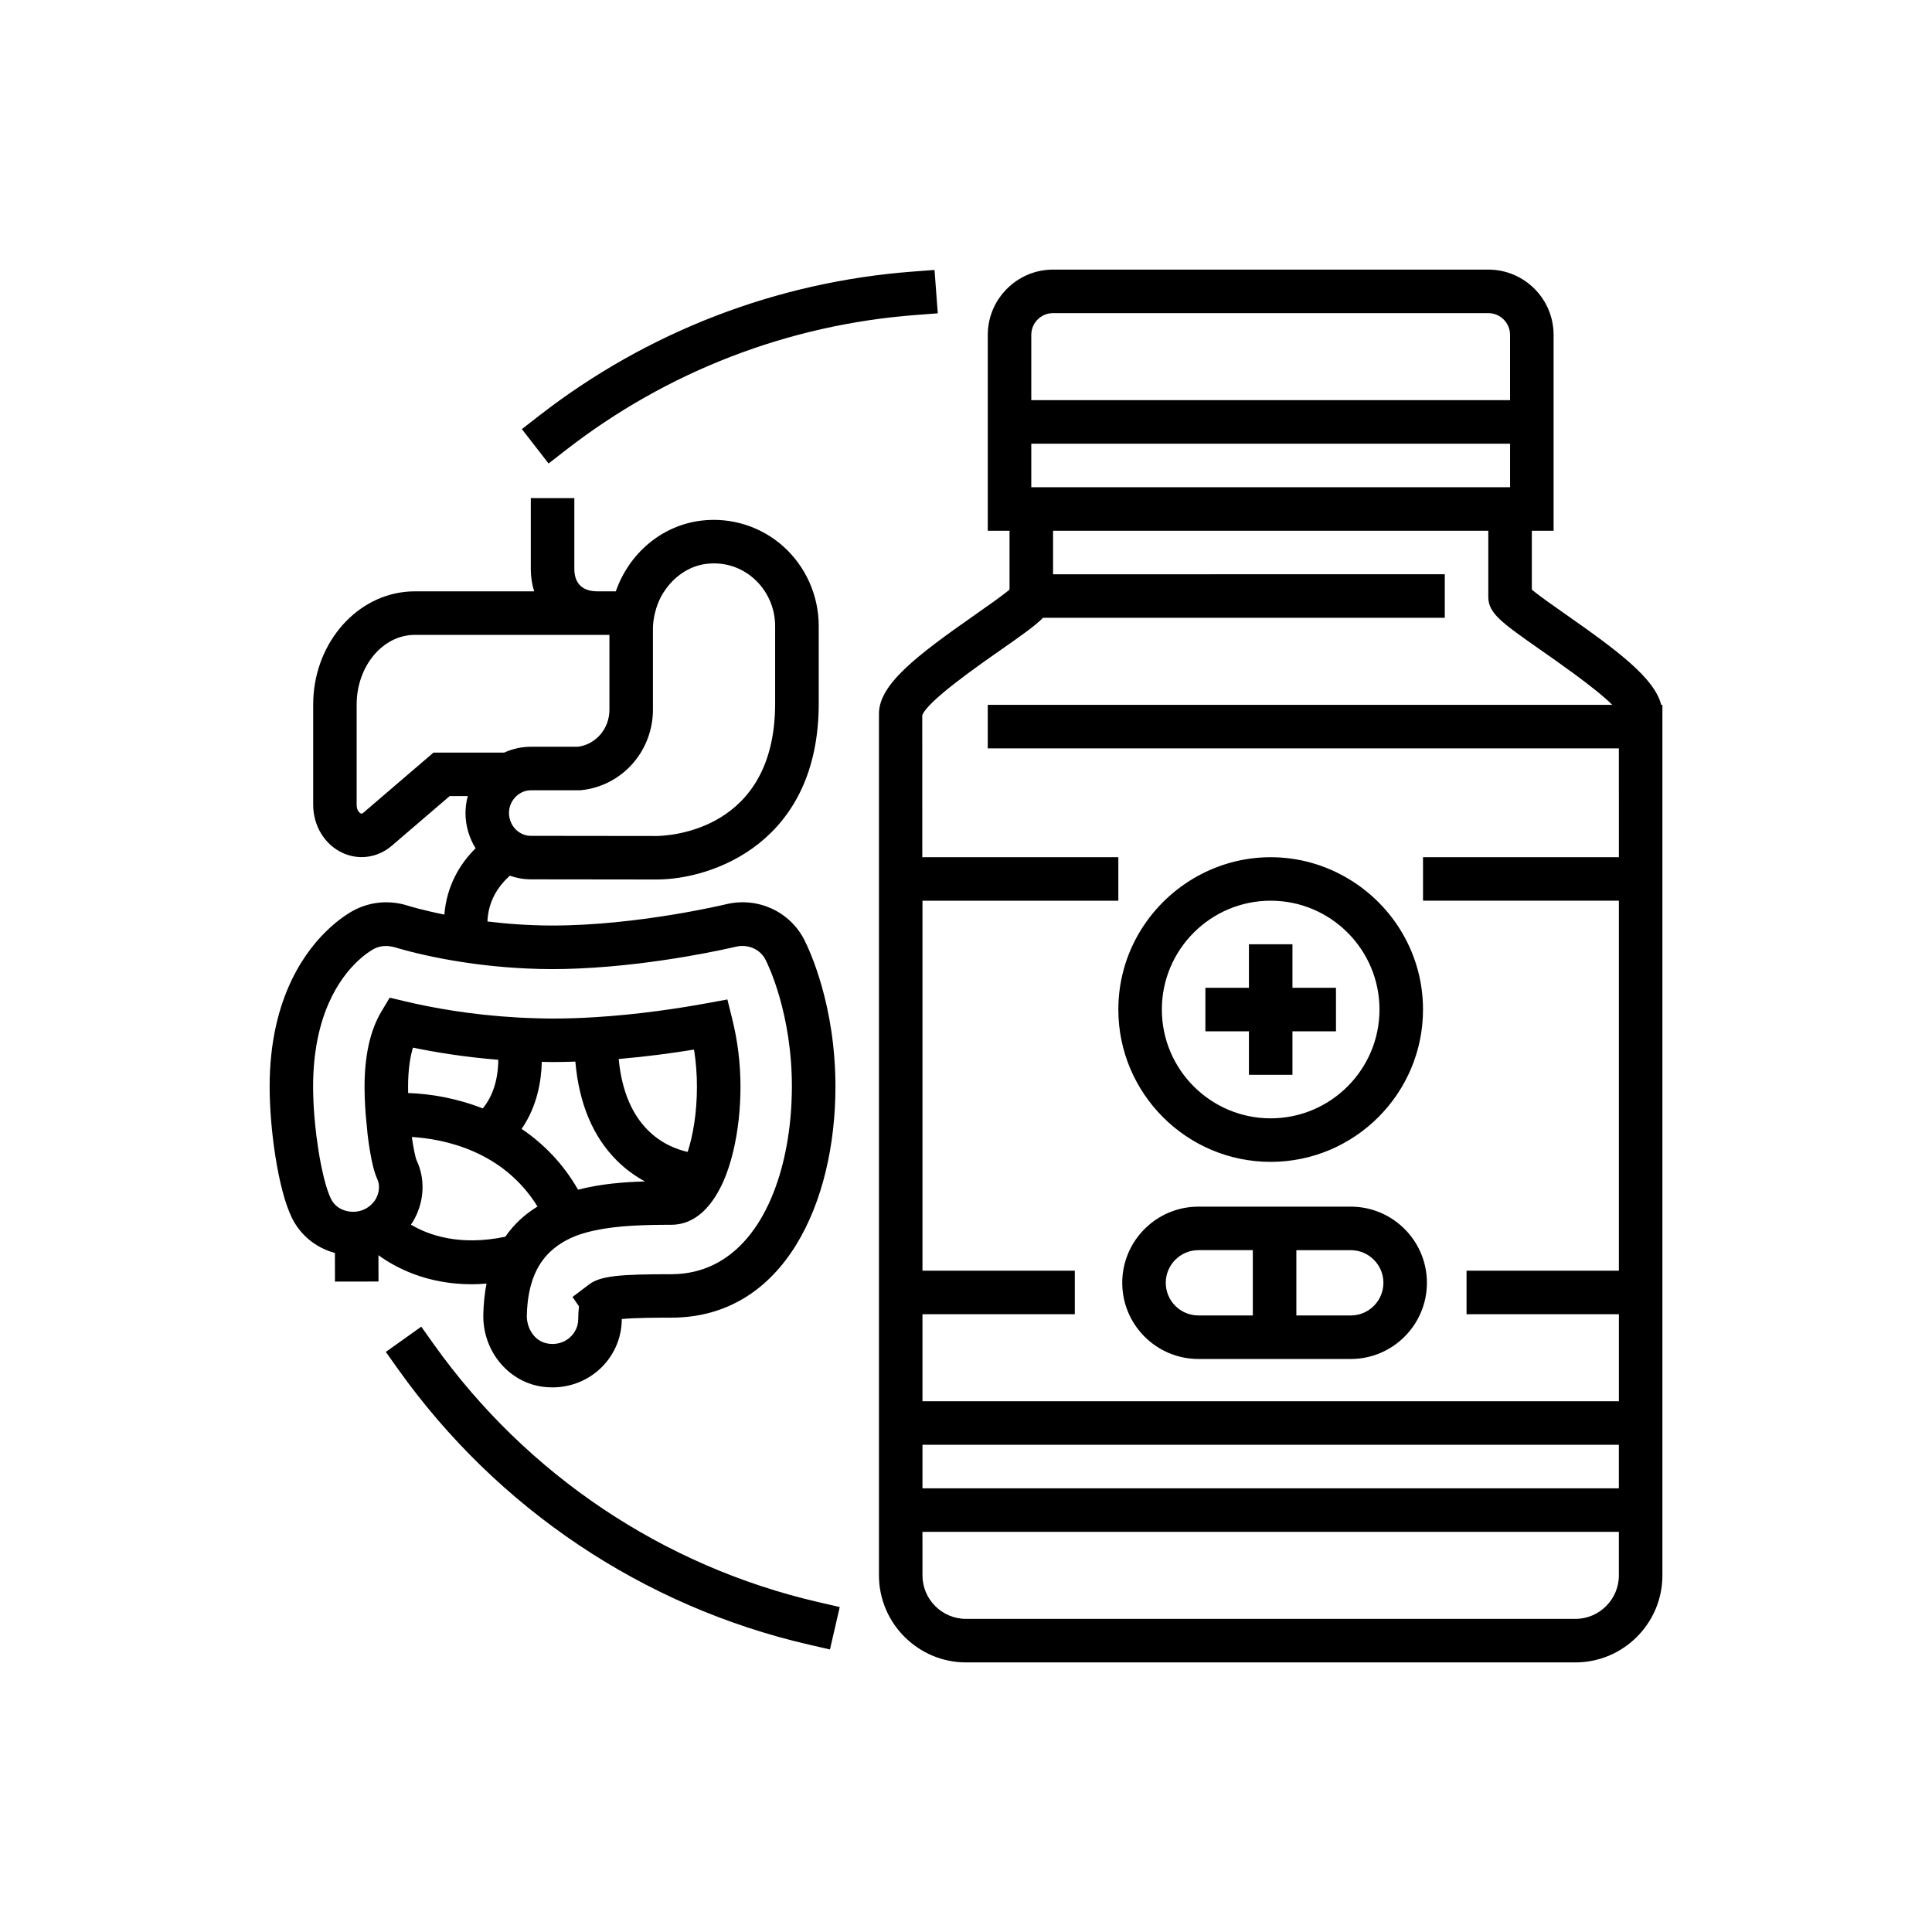 <svg xmlns="http://www.w3.org/2000/svg" enable-background="new 0 0 100 100" viewBox="0 0 100 100" id="gastrointestinal">
  <path d="M24.422,66.473c0.245,0,0.499-0.013,0.76-0.034c-0.094,0.488-0.153,1.018-0.166,1.6c-0.04,1.843,1.243,3.443,2.982,3.725
	c0.199,0.032,0.399,0.047,0.595,0.047c0.86,0,1.691-0.299,2.347-0.857c0.789-0.672,1.242-1.647,1.242-2.675c0-0.002,0-0.004,0-0.006
	c0.721-0.071,1.955-0.071,2.56-0.071c5.872,0,8.5-6.003,8.5-11.953c0-4.223-1.342-7.072-1.611-7.602
	c-0.755-1.479-2.427-2.241-4.07-1.839c-0.045,0.011-4.575,1.097-8.962,1.097c-1.225,0-2.365-0.087-3.37-0.209
	c0.042-1.063,0.564-1.835,1.159-2.369c0.343,0.119,0.708,0.187,1.089,0.188l6.513,0.008h0.002c2.9-0.004,8.385-1.915,8.385-9.111
	v-4.006c0-1.587-0.675-3.096-1.853-4.141c-1.15-1.02-2.685-1.501-4.217-1.319c-2.072,0.249-3.753,1.711-4.432,3.661h-1.007
	c-0.52-0.013-1.141-0.228-1.141-1.17v-3.655h-2.253v3.655c0,0.439,0.065,0.826,0.174,1.17h-6.171c-0.18,0-0.358,0.01-0.533,0.03
	c-2.655,0.298-4.734,2.8-4.734,5.832v4.708v0.481c0,1.087,0.598,2.065,1.525,2.489c0.317,0.146,0.65,0.217,0.982,0.217
	c0.558,0,1.109-0.2,1.561-0.588l2.996-2.57h0.937c-0.074,0.281-0.117,0.574-0.117,0.878c0,0.669,0.194,1.293,0.523,1.822
	c-0.805,0.799-1.492,1.917-1.618,3.433c-1.125-0.227-1.82-0.44-1.877-0.457c-0.905-0.292-1.871-0.226-2.719,0.19
	c-0.296,0.145-2.085,1.117-3.302,3.645c-0.653,1.358-1.145,3.156-1.145,5.533c0,2.156,0.426,5.273,1.139,6.757
	c0.444,0.927,1.264,1.585,2.24,1.846l0.003,1.482l1.799-0.003l0.454-0.001l-0.003-1.362C20.487,65.624,22.102,66.473,24.422,66.473z
	 M26.344,42.084c0-0.35,0.15-0.662,0.384-0.878c0.201-0.186,0.463-0.302,0.752-0.302h2.497l0.116-0.006
	c0.985-0.103,1.854-0.55,2.504-1.214c0.416-0.425,0.741-0.937,0.946-1.509c0.162-0.451,0.253-0.935,0.253-1.441v-3.87V32.86v-0.325
	c0-0.27,0.041-0.531,0.099-0.785c0.089-0.386,0.236-0.746,0.438-1.071c0.016-0.025,0.034-0.047,0.05-0.072
	c0.504-0.766,1.285-1.315,2.188-1.423c0.905-0.108,1.775,0.164,2.454,0.767c0.696,0.618,1.096,1.514,1.096,2.456v4.006
	c0,6.6-5.502,6.851-6.139,6.858l-5.018-0.006l-1.487-0.002c-0.452-0.001-0.84-0.279-1.022-0.678
	C26.387,42.433,26.344,42.264,26.344,42.084z M18.672,42.102c-0.079-0.036-0.212-0.171-0.212-0.443v-5.189
	c0-1.99,1.352-3.609,3.014-3.609h9.377h0.693v3.875c0,0.979-0.697,1.793-1.631,1.916h-2.432c-0.493,0-0.961,0.11-1.384,0.302h-3.66
	l-3.63,3.113C18.735,42.129,18.705,42.114,18.672,42.102z M16.378,58.799c-0.042-0.339-0.078-0.684-0.106-1.026
	c-0.042-0.522-0.066-1.04-0.066-1.522c0-3.713,1.375-5.632,2.319-6.515c0.462-0.432,0.823-0.62,0.866-0.641
	c0.083-0.041,0.17-0.071,0.26-0.093c0.211-0.053,0.437-0.049,0.658,0c0.043,0.01,0.086,0.015,0.129,0.029
	c0.183,0.057,1.106,0.336,2.527,0.602c0.129,0.024,0.267,0.048,0.404,0.072c1.084,0.188,2.414,0.357,3.903,0.424
	c0.431,0.02,0.871,0.032,1.325,0.032c0.448,0,0.895-0.013,1.34-0.032c4.125-0.177,7.957-1.081,8.142-1.126
	c0.004-0.001,0.018-0.004,0.018-0.004c0.229-0.053,0.458-0.049,0.672,0.004c0.364,0.091,0.679,0.327,0.854,0.671
	c0.14,0.274,1.365,2.791,1.365,6.579c0,0.237-0.008,0.474-0.018,0.711c-0.001,0.029-0.001,0.057-0.002,0.086
	c-0.038,0.859-0.141,1.709-0.306,2.526c-0.71,3.512-2.613,6.377-5.921,6.377c-2.62,0-3.655,0.079-4.246,0.526l-0.863,0.652
	l0.336,0.485c-0.026,0.202-0.04,0.425-0.04,0.667c0,0.366-0.164,0.715-0.45,0.959c-0.307,0.263-0.71,0.37-1.12,0.301h-0.001
	c-0.725-0.117-1.102-0.837-1.089-1.452c0.019-0.858,0.162-1.555,0.405-2.13c0.253-0.595,0.619-1.05,1.078-1.403
	c0.355-0.273,0.762-0.489,1.222-0.65c0.27-0.094,0.559-0.168,0.86-0.231c1.126-0.237,2.456-0.283,3.908-0.283
	c0.948,0,1.696-0.552,2.26-1.424c0.164-0.255,0.314-0.534,0.448-0.838c0.202-0.461,0.366-0.975,0.497-1.517
	c0.255-1.054,0.381-2.221,0.381-3.362c0-1.188-0.142-2.363-0.423-3.493l-0.255-1.028l-1.042,0.191
	c-1.493,0.274-3.564,0.587-5.795,0.725c-0.359,0.023-0.722,0.04-1.088,0.053c-0.374,0.012-0.75,0.019-1.127,0.019
	c-0.282,0-0.556-0.008-0.83-0.015c-0.344-0.009-0.68-0.023-1.011-0.042c-2.399-0.136-4.417-0.508-5.783-0.833l-0.651-0.155
	l-0.151-0.036l-0.425,0.707c-0.582,0.97-0.878,2.284-0.878,3.907c0,0.143,0.003,0.3,0.008,0.464
	c0.001,0.036,0.002,0.069,0.003,0.106c0.009,0.262,0.026,0.546,0.047,0.837l0.097,1.027c0.01,0.09,0.021,0.179,0.033,0.268
	c0.027,0.206,0.056,0.409,0.089,0.603c0.101,0.609,0.228,1.139,0.38,1.461c0.137,0.292,0.118,0.664-0.052,0.998
	c-0.084,0.164-0.205,0.293-0.34,0.404c-0.212,0.174-0.474,0.279-0.768,0.298l-0.192,0c-0.05-0.003-0.097-0.012-0.145-0.02
	c-0.276-0.049-0.521-0.17-0.701-0.365c-0.081-0.087-0.151-0.187-0.204-0.298c-0.19-0.396-0.371-1.048-0.521-1.817
	C16.516,59.774,16.44,59.294,16.378,58.799z M26.999,58.432c0.81-1.175,1.023-2.499,1.043-3.47c0.185,0.003,0.367,0.009,0.556,0.009
	c0.396,0,0.79-0.009,1.182-0.022c0.188,2.159,0.905,3.881,2.148,5.12c0.468,0.466,0.966,0.817,1.454,1.082
	c-1.082,0.029-2.298,0.125-3.462,0.428C29.134,60.206,28.112,59.185,26.999,58.432z M21.122,56.25c0-0.909,0.114-1.565,0.252-2.025
	c1.195,0.248,2.701,0.491,4.418,0.629c-0.005,0.685-0.138,1.663-0.745,2.442l-0.059,0.076c-1.362-0.535-2.727-0.761-3.862-0.796
	C21.123,56.467,21.122,56.358,21.122,56.25z M35.594,59.623c-1.157-0.259-3.233-1.225-3.57-4.809
	c1.431-0.123,2.768-0.303,3.899-0.487c0.1,0.63,0.15,1.275,0.15,1.924C36.073,57.647,35.86,58.791,35.594,59.623z M21.271,63.388
	c0.075-0.113,0.147-0.228,0.21-0.35c0.491-0.965,0.52-2.051,0.083-2.979c-0.067-0.155-0.162-0.61-0.247-1.209
	c1.662,0.103,4.719,0.713,6.504,3.599c-0.638,0.392-1.209,0.901-1.666,1.564C23.78,64.51,22.164,63.923,21.271,63.388z
	 M85.983,36.482c-0.345-1.371-2.209-2.77-4.92-4.667c-0.612-0.428-1.412-0.988-1.775-1.297v-3.047h1.126v-4.506v-2.253v-3.379
	c0-1.863-1.516-3.379-3.38-3.379H54.506c-1.025,0-1.943,0.46-2.563,1.183c-0.508,0.591-0.816,1.358-0.816,2.196v3.379v2.253v4.506
	h1.126v2.253v0.794c-0.363,0.309-1.164,0.869-1.775,1.297c-3.011,2.107-4.983,3.6-4.983,5.122v7.431V65.77v2.253v4.506v6.758v2.253
	c0,1.268,0.528,2.413,1.373,3.232c0.811,0.786,1.915,1.274,3.132,1.274h31.54c2.485,0,4.506-2.021,4.506-4.506v-2.253v-6.758v-4.506
	V65.77V44.368v-5.632v-1.799v-0.454H85.983z M83.793,41.178v3.19H73.655v1.126v1.126h10.138v12.202v6.948h-2.64h-5.245v2.253h4.005
	h3.881v4.506h-7.122H47.747v-4.506h7.885V65.77h-7.885V46.62h10.138v-1.126v-1.126H47.738l-0.002-7.339
	c0.234-0.71,2.8-2.505,4.033-3.368c1.095-0.766,1.799-1.259,2.219-1.684h20.794v-2.253H54.506v-2.253h22.165h0.363v0.429v2.994
	c0,0.851,0.69,1.334,2.737,2.767c0.453,0.317,1.085,0.759,1.715,1.223c0.767,0.564,1.529,1.159,1.962,1.598h-1.244H51.126v2.253
	h31.925h0.741V41.178z M83.793,81.54c0,1.242-1.011,2.253-2.253,2.253H58.822H50c-1.242,0-2.253-1.011-2.253-2.253l-0.001-2.253
	h21.26h14.786V81.54z M47.747,77.034v-2.253h26.85h9.195v2.253H72.099H47.747z M53.379,17.333c0-0.622,0.505-1.126,1.126-1.126
	h4.316h18.212c0.622,0,1.127,0.505,1.127,1.126v3.379h-9.155H53.379V17.333z M53.379,22.966h18.72h6.062v2.253h-3.563H53.379V22.966
	z M27.716,23.116l-0.704-0.905l0.89-0.692c5.597-4.349,12.288-6.928,19.346-7.462l1.123-0.085l0.086,1.147l0.083,1.099l-1.123,0.085
	c-6.616,0.499-12.886,2.918-18.133,6.996l-0.889,0.691L27.716,23.116z M42.367,82.927l1.098,0.253l-0.248,1.075l-0.259,1.121
	l-1.098-0.253c-8.566-1.977-16.108-7.031-21.237-14.23l-0.653-0.917l0.936-0.667l0.899-0.64l0.653,0.918
	C27.267,76.337,34.339,81.075,42.367,82.927z M69.915,62.456h-2.816h-2.253H62.03c-2.174,0-3.943,1.769-3.943,3.942
	s1.769,3.943,3.943,3.943h2.816h2.253h2.816c2.174,0,3.942-1.769,3.942-3.943S72.089,62.456,69.915,62.456z M69.915,68.088h-2.816
	v-3.379h2.816c0.932,0,1.69,0.758,1.69,1.69C71.604,67.33,70.847,68.088,69.915,68.088z M60.34,66.398c0-0.932,0.758-1.69,1.69-1.69
	h2.816v3.379H62.03C61.098,68.088,60.34,67.33,60.34,66.398z M65.77,60.138c4.347,0,7.885-3.538,7.885-7.885
	c0-2.869-1.547-5.379-3.845-6.758c-1.183-0.71-2.562-1.126-4.04-1.126c-1.478,0-2.857,0.416-4.04,1.126
	c-2.298,1.379-3.845,3.889-3.845,6.758C57.885,56.6,61.423,60.138,65.77,60.138z M65.77,46.62c3.105,0,5.632,2.527,5.632,5.632
	c0,3.106-2.527,5.633-5.632,5.633c-3.105,0-5.633-2.527-5.633-5.633C60.138,49.147,62.665,46.62,65.77,46.62z M64.644,53.38h-2.253
	v-2.253h2.253v-2.253h2.253v2.253h2.253v2.253h-2.253v2.253h-2.253V53.38z"></path>
</svg>
